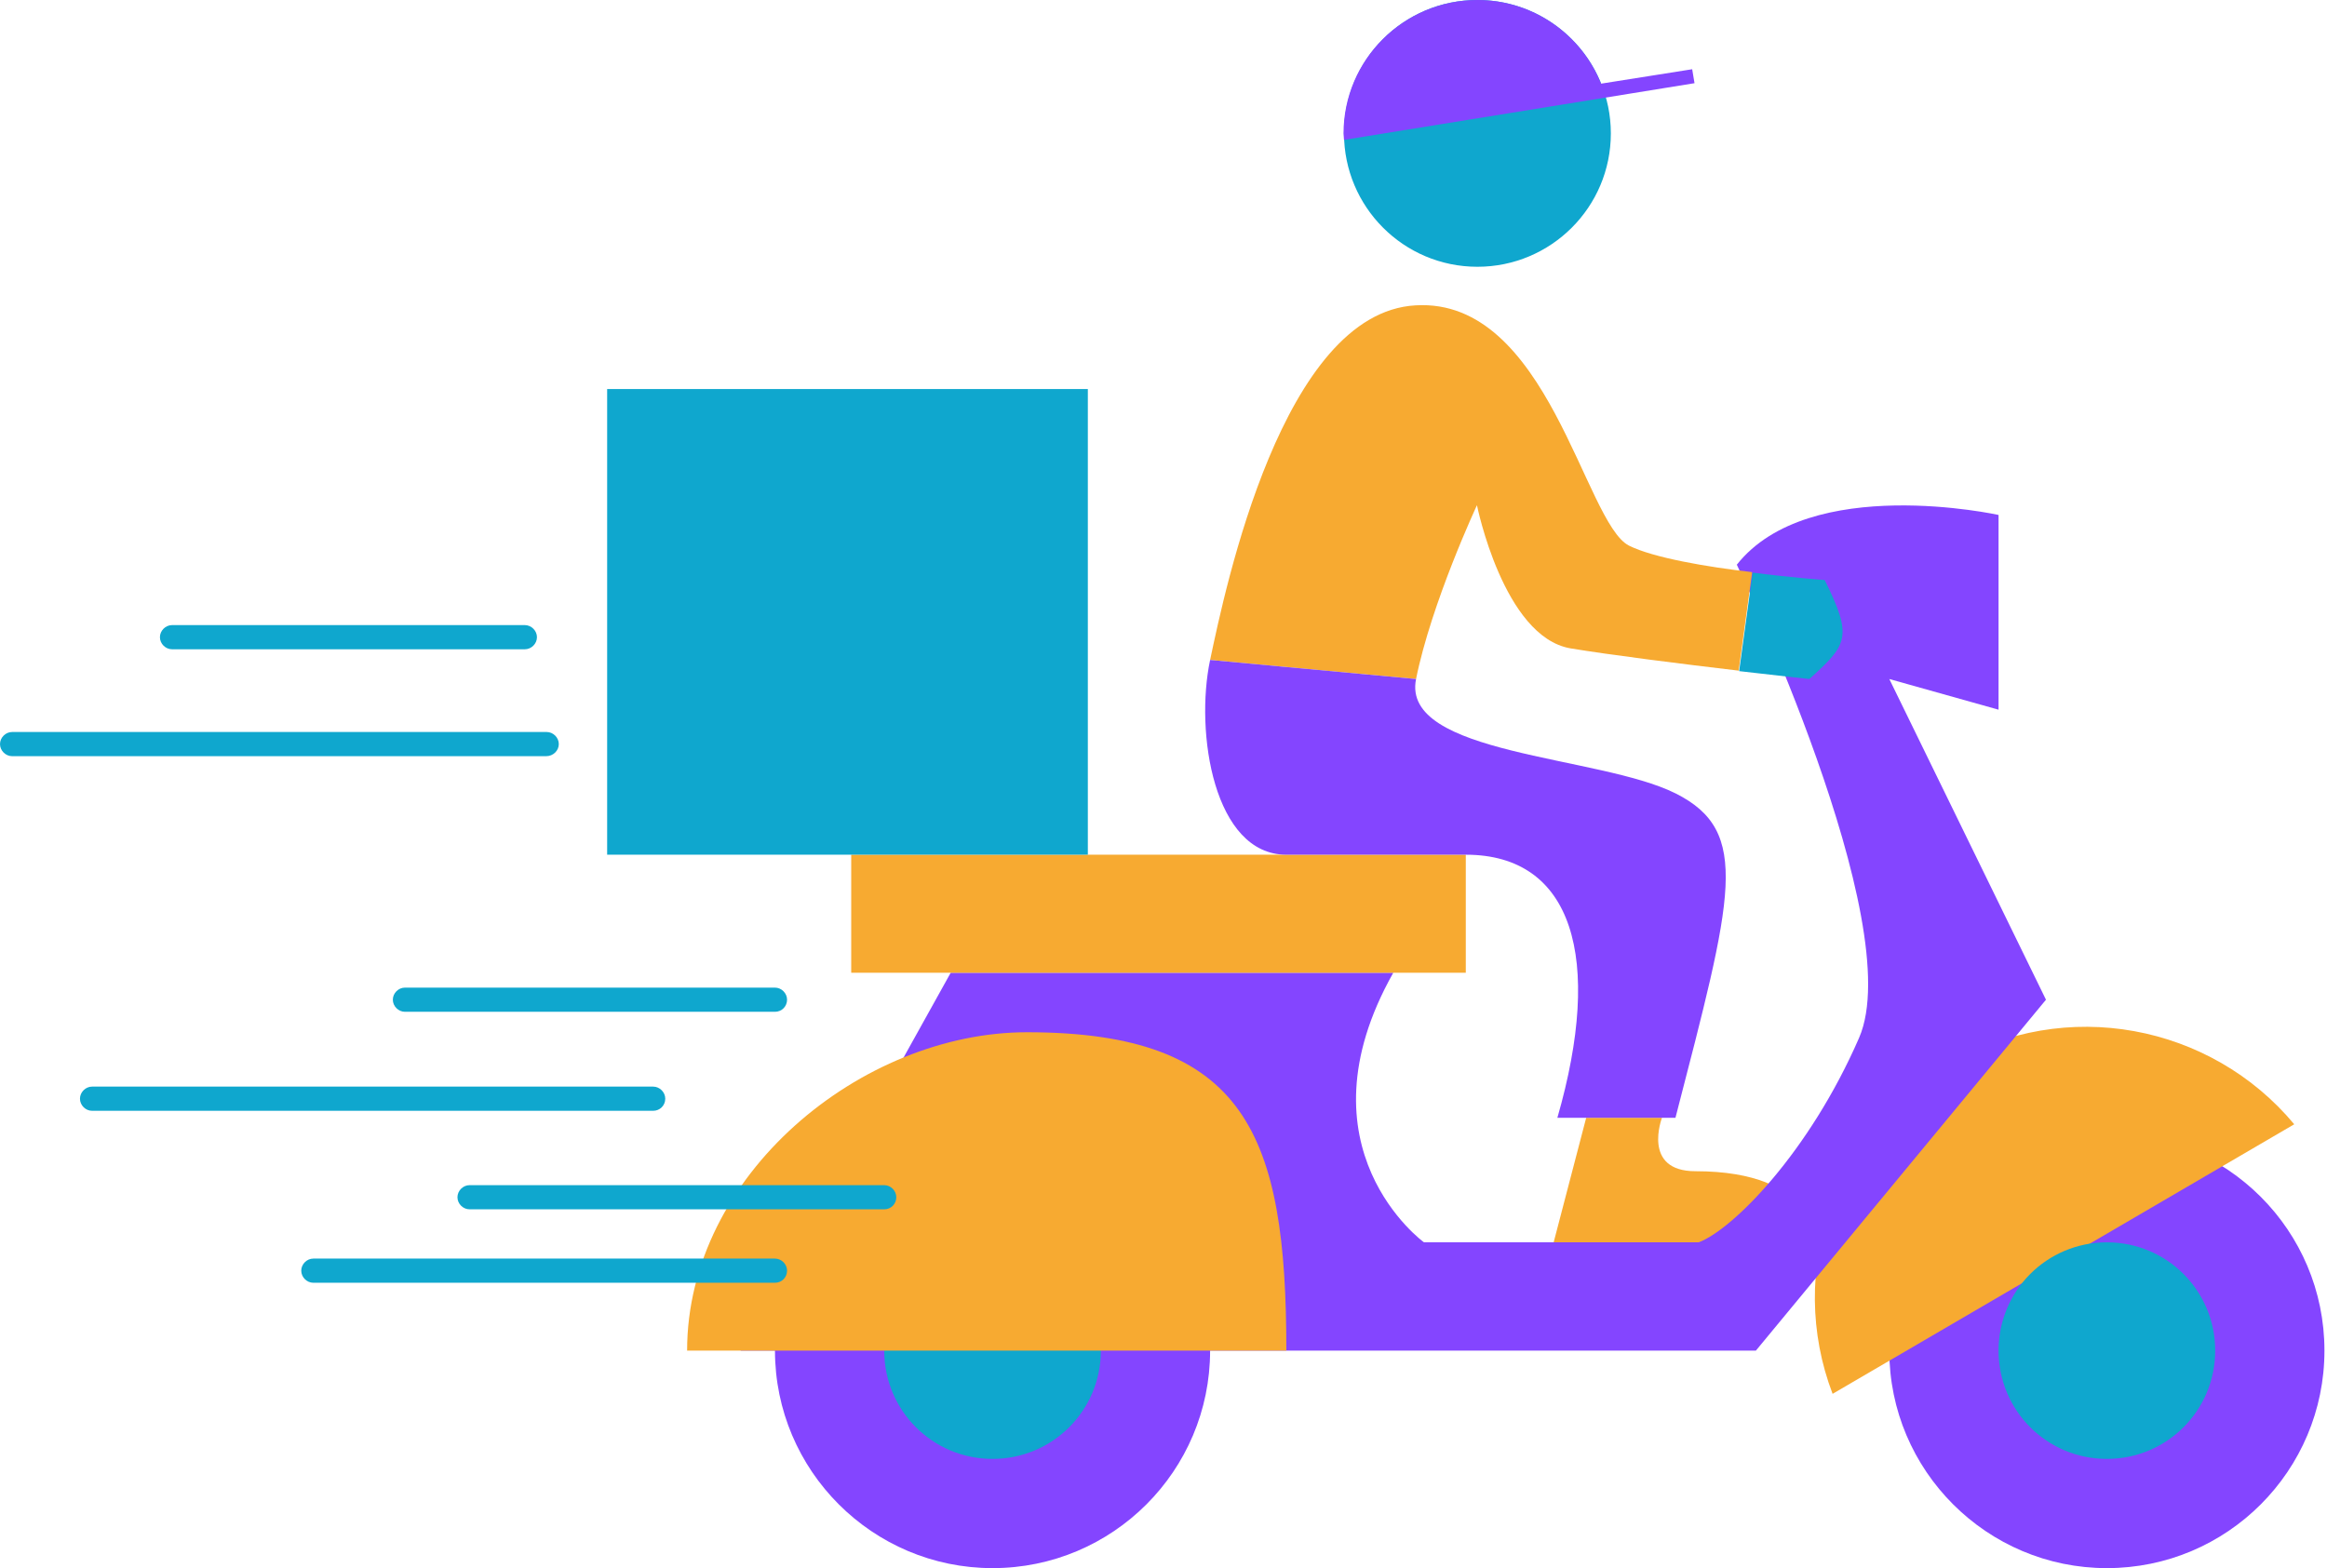 <svg xmlns="http://www.w3.org/2000/svg" xmlns:xlink="http://www.w3.org/1999/xlink" zoomAndPan="magnify" preserveAspectRatio="xMidYMid meet" version="1.0" viewBox="42.46 370.89 864.54 582.75"><defs><clipPath id="8b5162cd3e"><path d="M 330 791 L 907 791 L 907 953.637 L 330 953.637 Z M 330 791 " clip-rule="nonzero"/></clipPath><clipPath id="899c250f9e"><path d="M 541 370.887 L 728 370.887 L 728 624 L 541 624 Z M 541 370.887 " clip-rule="nonzero"/></clipPath><clipPath id="659ab30fc7"><path d="M 490 370.887 L 684 370.887 L 684 787 L 490 787 Z M 490 370.887 " clip-rule="nonzero"/></clipPath></defs><g clip-path="url(#8b5162cd3e)"><path fill="#8445ff" d="M 744.387 872.805 C 744.387 828.242 780.484 791.973 825.219 791.973 C 869.777 791.973 906.051 828.07 906.051 872.805 C 906.051 917.367 869.953 953.637 825.219 953.637 C 780.656 953.637 744.387 917.367 744.387 872.805 Z M 411.215 953.637 C 455.777 953.637 492.047 917.539 492.047 872.805 C 492.047 828.242 455.949 791.973 411.215 791.973 C 366.48 791.973 330.383 828.07 330.383 872.805 C 330.383 917.367 366.652 953.637 411.215 953.637 Z M 411.215 953.637 " fill-opacity="1" fill-rule="nonzero"/></g><path fill="#f7aa31" d="M 659.926 786.273 C 659.926 786.273 652.328 806.137 672.363 806.137 C 717.613 806.137 717.27 832.562 717.27 832.562 L 619.684 832.562 L 631.773 786.273 Z M 659.926 786.273 " fill-opacity="1" fill-rule="nonzero"/><path fill="#f7aa31" d="M 723.316 888.867 C 706.043 843.617 723.488 791.453 766.668 766.238 C 809.848 741.02 863.906 751.559 894.824 788.691 Z M 723.316 888.867 " fill-opacity="1" fill-rule="nonzero"/><path fill="#8445ff" d="M 560.098 732.387 C 523.309 797.672 571.496 832.562 571.496 832.562 L 673.57 832.562 C 686.352 827.727 714.68 799.055 733.16 756.566 C 751.641 714.078 687.734 580.738 687.734 580.738 C 714.68 546.715 784.973 562.258 784.973 562.258 L 784.973 634.625 L 744.387 623.227 L 802.59 742.402 L 694.816 872.805 L 317.602 872.805 L 395.672 732.387 Z M 560.098 732.387 " fill-opacity="1" fill-rule="nonzero"/><path fill="#0fa7ce" d="M 784.973 872.805 C 784.973 850.523 802.938 832.562 825.219 832.562 C 847.496 832.562 865.461 850.523 865.461 872.805 C 865.461 895.086 847.496 913.047 825.219 913.047 C 802.938 913.047 784.973 895.086 784.973 872.805 Z M 411.215 913.047 C 433.496 913.047 451.457 895.086 451.457 872.805 C 451.457 850.523 433.496 832.562 411.215 832.562 C 388.934 832.562 370.973 850.523 370.973 872.805 C 370.973 895.086 388.934 913.047 411.215 913.047 Z M 411.215 913.047 " fill-opacity="1" fill-rule="nonzero"/><path fill="#f7aa31" d="M 587.039 732.387 L 358.707 732.387 L 358.707 688.516 L 587.039 688.516 Z M 423.996 754.492 C 362.508 754.492 297.738 807.516 297.738 872.805 L 520.371 872.805 C 520.371 792.664 505.52 754.492 423.996 754.492 Z M 647.664 573.656 C 631.082 565.195 617.613 481.426 568.387 484.363 C 518.992 487.125 497.746 589.203 492.047 616.145 L 568.559 623.227 C 574.258 594.902 591.188 558.633 591.188 558.633 C 591.188 558.633 601.031 607.512 625.902 611.828 C 640.41 614.246 667.871 617.699 688.426 620.117 L 693.434 583.504 C 676.68 581.602 656.645 578.148 647.664 573.656 Z M 647.664 573.656 " fill-opacity="1" fill-rule="nonzero"/><g clip-path="url(#899c250f9e)"><path fill="#0fa7ce" d="M 640.93 420.457 C 640.93 447.918 618.648 470.027 591.359 470.027 C 563.898 470.027 541.789 447.746 541.789 420.457 C 541.789 393.168 563.898 370.887 591.359 370.887 C 618.648 370.887 640.93 393.168 640.93 420.457 Z M 720.379 586.438 C 720.379 586.438 708.289 585.574 693.605 583.676 L 688.598 620.293 C 703.453 622.02 714.68 623.227 714.68 623.227 C 728.84 610.445 730.914 607.684 720.379 586.438 Z M 720.379 586.438 " fill-opacity="1" fill-rule="nonzero"/></g><path fill="#0fa7ce" d="M 446.621 688.516 L 268.031 688.516 L 268.031 515.453 L 446.621 515.453 Z M 334.875 742.402 C 334.875 739.984 332.801 737.91 330.383 737.91 L 192.902 737.91 C 190.484 737.91 188.41 739.984 188.41 742.402 C 188.41 744.82 190.484 746.895 192.902 746.895 L 330.383 746.895 C 332.973 746.895 334.875 744.82 334.875 742.402 Z M 289.621 779.191 C 289.621 776.773 287.551 774.699 285.133 774.699 L 76.66 774.699 C 74.242 774.699 72.172 776.773 72.172 779.191 C 72.172 781.609 74.242 783.684 76.66 783.684 L 285.133 783.684 C 287.551 783.684 289.621 781.781 289.621 779.191 Z M 334.875 843.098 C 334.875 840.68 332.801 838.605 330.383 838.605 L 158.875 838.605 C 156.457 838.605 154.383 840.68 154.383 843.098 C 154.383 845.516 156.457 847.59 158.875 847.59 L 330.383 847.59 C 332.973 847.59 334.875 845.516 334.875 843.098 Z M 375.461 815.809 C 375.461 813.391 373.391 811.316 370.973 811.316 L 216.91 811.316 C 214.488 811.316 212.418 813.391 212.418 815.809 C 212.418 818.227 214.488 820.297 216.91 820.297 L 370.973 820.297 C 373.562 820.297 375.461 818.227 375.461 815.809 Z M 250.07 647.406 C 250.07 644.988 247.996 642.918 245.578 642.918 L 46.953 642.918 C 44.535 642.918 42.465 644.988 42.465 647.406 C 42.465 649.824 44.535 651.898 46.953 651.898 L 245.406 651.898 C 247.996 651.898 250.07 649.824 250.07 647.406 Z M 241.953 607.684 C 241.953 605.266 239.879 603.191 237.461 603.191 L 106.371 603.191 C 103.953 603.191 101.879 605.266 101.879 607.684 C 101.879 610.102 103.953 612.172 106.371 612.172 L 237.461 612.172 C 239.879 612.172 241.953 610.102 241.953 607.684 Z M 241.953 607.684 " fill-opacity="1" fill-rule="nonzero"/><g clip-path="url(#659ab30fc7)"><path fill="#8445ff" d="M 672.016 401.805 L 541.789 422.875 C 541.789 422.012 541.617 421.32 541.617 420.457 C 541.617 393.168 563.898 370.887 591.359 370.887 C 612.258 370.887 630.047 383.84 637.301 401.977 L 671.152 396.621 Z M 492.047 616.145 C 486.348 643.09 493.43 688.516 520.371 688.516 L 587.039 688.516 C 626.766 688.516 638.164 726.859 621.066 786.273 L 664.938 786.273 C 686.18 704.059 693.262 679.879 664.938 665.715 C 636.609 651.555 562.859 651.555 568.559 623.227 Z M 492.047 616.145 " fill-opacity="1" fill-rule="nonzero"/></g></svg>